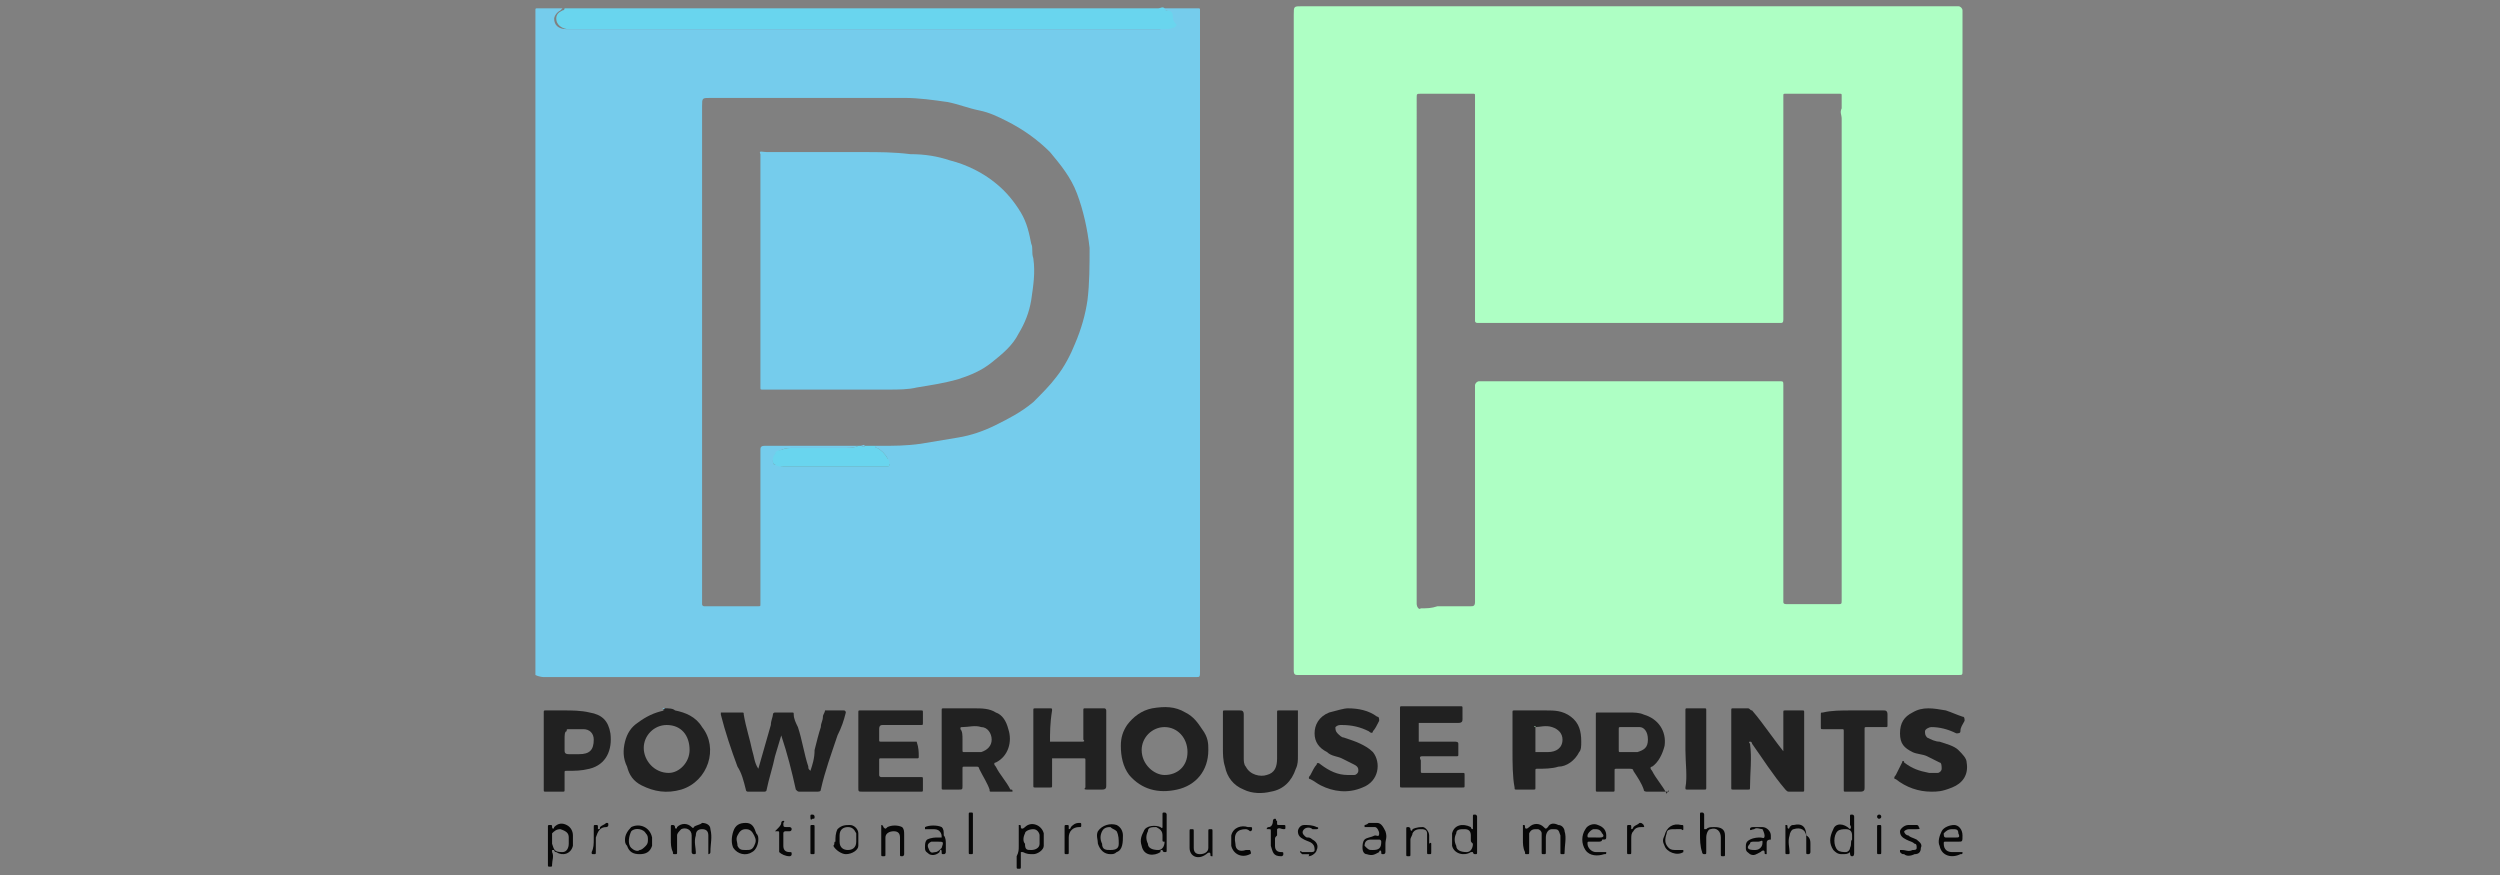 <?xml version="1.0" encoding="utf-8"?>
<!-- Generator: Adobe Illustrator 27.5.0, SVG Export Plug-In . SVG Version: 6.00 Build 0)  -->
<svg version="1.1" id="Layer_1" xmlns="http://www.w3.org/2000/svg" xmlns:xlink="http://www.w3.org/1999/xlink" x="0px" y="0px"
	 viewBox="0 0 120 42" style="enable-background:new 0 0 120 42;" xml:space="preserve">
<rect x="0" y="0" width="120" height="42" fill="#808080" stroke="none"/>
<style type="text/css">
	.st0{fill:#AEFFC4;}
	.st1{fill:#75CCEC;}
	.st2{fill:#69D5EE;}
	.st3{fill:#212121;}
	.st4{fill:#070707;}
</style>
<g>
	<path class="st0" d="M78.2,32.4c-5.3,0-10.5,0-15.8,0c0,0-0.1,0-0.1,0c-0.1,0-0.2,0-0.2-0.2c0-2.5,0-5,0-7.4c0-8,0-16,0-24.1
		c0-0.4,0-0.4,0.4-0.4c0.5,0,0.9,0,1.4,0c9.5,0,19.1,0,28.6,0c0.4,0,0.8,0,1.2,0c0.1,0,0.2,0,0.3,0c0.1,0,0.2,0.1,0.2,0.2
		c0,0.1,0,0.3,0,0.4c0,0.1,0,0.2,0,0.3c0,9.9,0,19.9,0,29.8c0,0.4,0,0.8,0,1.2c0,0.2,0,0.2-0.2,0.2c-3.1,0-6.3,0-9.4,0
		C82.5,32.4,80.3,32.4,78.2,32.4z M68,16.9c0,4,0,8,0,12c0,0,0,0.1,0,0.1c0,0.1,0.1,0.3,0.2,0.2c0.3,0,0.5,0,0.8-0.1
		c0.5,0,1.1,0,1.6,0c0.1,0,0.2,0,0.2-0.2c0-0.5,0-0.9,0-1.4c0-2.5,0-5.1,0-7.6c0-0.5,0-0.9,0-1.4c0-0.1,0.1-0.2,0.2-0.2
		c0.1,0,0.2,0,0.3,0c4.5,0,9.1,0,13.6,0c0.2,0,0.3,0,0.5,0c0.2,0,0.2,0,0.2,0.2c0,0.2,0,0.4,0,0.6c0,0.3,0,0.7,0,1
		c0,2.9,0,5.8,0,8.7c0,0,0,0.1,0,0.1c0,0.1,0.1,0.1,0.2,0.1c0.2,0,0.4,0,0.6,0c0.6,0,1.2,0,1.8,0c0.2,0,0.2,0,0.2-0.2
		c0-2.6,0-5.2,0-7.8c0-5.1,0-10.2,0-15.3c0-0.2-0.1-0.3,0-0.5c0-0.2,0-0.4,0-0.6c0-0.1,0-0.1-0.1-0.1c-0.2,0-0.4,0-0.6,0
		c-0.3,0-0.7,0-1,0s-0.7,0-1,0c-0.1,0-0.1,0-0.1,0.1c0,0.1,0,0.2,0,0.3c0,3.2,0,6.5,0,9.7c0,0.2,0,0.5,0,0.7c0,0.1,0,0.2-0.1,0.2
		c-0.2,0-0.3,0-0.5,0c-0.4,0-0.8,0-1.3,0c-4.2,0-8.4,0-12.6,0c-0.1,0-0.1,0-0.2,0c0,0-0.1,0-0.1-0.1c0-0.3,0-0.7,0-1
		c0-3.3,0-6.6,0-9.8c0-0.1,0-0.1-0.1-0.1c-0.8,0-1.6,0-2.5,0c-0.2,0-0.2,0-0.2,0.2C68,8.9,68,12.9,68,16.9z"/>
	<path class="st1" d="M25.7,32.4c0-0.2,0-0.4,0-0.6c0-0.3,0-0.6,0-0.8c0-6.5,0-13,0-19.4c0-3.5,0-6.9,0-10.4c0-0.2,0-0.5,0-0.7
		c0-0.1,0-0.1,0.1-0.1c0.4,0,0.8,0,1.2,0c0,0,0,0-0.1,0.1c-0.2,0.1-0.3,0.3-0.3,0.4c0,0.3,0.2,0.5,0.6,0.5c9.5,0,18.9,0,28.4,0
		c0.3,0,0.5-0.1,0.7-0.1c0.1,0,0.1-0.1,0-0.2c-0.1-0.1-0.1-0.2-0.1-0.3c0-0.2-0.1-0.3-0.3-0.3c-0.1,0-0.1,0-0.1-0.1
		c0.4,0,0.9,0,1.3,0c0.1,0,0.3,0,0.4,0c0.1,0,0.1,0,0.1,0.1c0,0.1,0,0.2,0,0.4c0,10.4,0,20.9,0,31.3c0,0.3,0,0.3-0.2,0.3
		c-10.4,0-20.9,0-31.3,0C26.1,32.5,25.9,32.5,25.7,32.4C25.7,32.4,25.7,32.4,25.7,32.4z M41.2,21.4c-0.2,0.1-0.4,0.1-0.6,0.1
		c-0.8,0-1.7,0-2.5,0c-0.2,0-0.4,0-0.6,0.1c-0.1,0-0.2,0.1-0.3,0.2c0,0.1,0,0.2-0.1,0.3c0,0.1,0,0.2,0.1,0.2c0.1,0,0.3,0.1,0.4,0.1
		c1.6,0,3.2,0,4.8,0c0.1,0,0.1,0,0.2,0c0.1,0,0.1-0.1,0.1-0.1c-0.1-0.1-0.1-0.2-0.1-0.3c-0.1-0.2-0.3-0.4-0.5-0.5c0,0-0.1,0-0.1-0.1
		c0.1,0,0.1,0,0.2,0c0.7,0,1.3,0,2-0.1c0.6-0.1,1.2-0.2,1.8-0.3c0.6-0.1,1.2-0.3,1.8-0.6c0.6-0.3,1.2-0.6,1.8-1.1
		c0.4-0.4,0.8-0.8,1.1-1.2c0.4-0.5,0.7-1.1,0.9-1.6c0.3-0.7,0.5-1.4,0.6-2.1c0.1-0.8,0.1-1.7,0.1-2.5c-0.1-0.9-0.3-1.8-0.6-2.6
		c-0.3-0.8-0.8-1.4-1.3-2c-0.6-0.6-1.3-1.1-2.1-1.5c-0.4-0.2-0.8-0.4-1.3-0.5c-0.5-0.1-1-0.3-1.5-0.4c-0.7-0.1-1.4-0.2-2.1-0.2
		c-3.1,0-6.2,0-9.3,0c-0.4,0-0.4,0-0.4,0.4c0,6.6,0,13.2,0,19.7c0,1.4,0,2.8,0,4.2c0,0.1,0.1,0.1,0.1,0.1c0.8,0,1.7,0,2.6,0
		c0.1,0,0.1,0,0.1-0.1c0-2.5,0-4.9,0-7.4c0-0.1,0-0.2,0.2-0.2c0.2,0,0.3,0,0.5,0c0.3,0,0.7,0,1,0C39,21.4,40.1,21.4,41.2,21.4
		C41.2,21.4,41.2,21.4,41.2,21.4z"/>
	<path class="st2" d="M55.9,0.4c0,0.1,0.1,0.1,0.1,0.1c0.2,0,0.3,0.1,0.3,0.3c0,0.1,0,0.2,0.1,0.3c0.1,0.1,0.1,0.1,0,0.2
		c-0.2,0.1-0.4,0.1-0.7,0.1c-9.5,0-18.9,0-28.4,0c-0.3,0-0.6-0.2-0.6-0.5c0-0.2,0.1-0.3,0.3-0.4c0,0,0.1,0,0.1-0.1
		c1.5,0,3.1,0,4.6,0c8,0,15.9,0,23.9,0C55.7,0.4,55.8,0.3,55.9,0.4z"/>
	<path class="st3" d="M37.5,35.3c-0.1,0.3-0.2,0.7-0.3,1c-0.1,0.5-0.3,1.1-0.4,1.6c0,0.1-0.1,0.1-0.1,0.1c-0.3,0-0.6,0-0.8,0
		c-0.1,0-0.1-0.1-0.1-0.1c-0.1-0.4-0.2-0.8-0.4-1.1c-0.3-0.8-0.6-1.7-0.8-2.5c0,0,0,0,0-0.1c0.3,0,0.6,0,1,0c0.1,0,0.1,0,0.1,0.1
		c0.1,0.6,0.3,1.2,0.4,1.7c0.1,0.3,0.1,0.6,0.3,0.9c0,0,0,0.1,0,0.1c0,0,0,0,0-0.1c0.2-0.7,0.4-1.4,0.6-2.1c0-0.2,0.1-0.4,0.1-0.5
		c0-0.1,0.1-0.1,0.1-0.1c0.3,0,0.5,0,0.8,0c0.1,0,0.1,0,0.1,0.1c0,0.2,0.1,0.4,0.2,0.6c0.2,0.6,0.3,1.3,0.5,1.9c0,0.1,0,0.1,0.1,0.2
		c0.1-0.3,0.2-0.6,0.2-1c0.1-0.4,0.2-0.8,0.3-1.1c0-0.2,0.1-0.3,0.1-0.5c0-0.1,0.1-0.2,0.1-0.3c0,0,0.1,0,0.1,0c0.3,0,0.6,0,0.8,0
		c0.1,0,0.1,0.1,0.1,0.1c-0.1,0.4-0.2,0.7-0.4,1.1c-0.3,0.9-0.6,1.7-0.8,2.6c0,0.1-0.1,0.1-0.2,0.1c-0.3,0-0.5,0-0.8,0
		c-0.1,0-0.1,0-0.2-0.1C38,37,37.8,36.2,37.5,35.3C37.6,35.3,37.6,35.3,37.5,35.3z"/>
	<path class="st3" d="M85.6,36.5c0-0.6,0-1.2,0-1.8c0-0.2,0-0.3,0-0.5c0-0.1,0-0.1,0.1-0.1c0.3,0,0.5,0,0.8,0c0.1,0,0.1,0,0.1,0.1
		c0,1.2,0,2.5,0,3.7c0,0.1,0,0.1-0.1,0.1c-0.2,0-0.4,0-0.6,0c-0.1,0-0.1,0-0.2-0.1c-0.6-0.7-1.1-1.5-1.6-2.2c0,0,0-0.1-0.1-0.1
		c-0.1,0,0,0.1,0,0.1c0.1,0.7,0,1.4,0,2.1c0,0.1,0,0.1-0.1,0.1c-0.2,0-0.5,0-0.7,0c-0.1,0-0.1,0-0.1-0.1c0-1.1,0-2.2,0-3.3
		c0-0.1,0-0.3,0-0.4c0-0.1,0-0.1,0.1-0.1c0.2,0,0.5,0,0.7,0c0.1,0,0.1,0.1,0.2,0.1c0.6,0.7,1.1,1.5,1.7,2.2
		C85.6,36.4,85.6,36.4,85.6,36.5z"/>
	<path class="st3" d="M80.1,38c-0.3,0-0.6,0-1,0c-0.1,0-0.2,0-0.2-0.1c-0.1-0.3-0.3-0.6-0.5-0.9c0-0.1-0.1-0.1-0.2-0.1
		c-0.2,0-0.4,0-0.6,0c-0.1,0-0.1,0-0.1,0.1c0,0.3,0,0.6,0,0.9c0,0.1,0,0.1-0.1,0.1c-0.2,0-0.5,0-0.7,0c-0.1,0-0.1,0-0.1-0.1
		c0-1.2,0-2.4,0-3.6c0-0.1,0-0.1,0.1-0.1c0.5,0,1,0,1.5,0c0.2,0,0.5,0,0.7,0.1c0.7,0.2,1.1,0.8,1,1.5c-0.1,0.4-0.3,0.8-0.6,1
		c-0.1,0-0.1,0.1,0,0.2c0.2,0.4,0.5,0.7,0.7,1.1C80.1,37.9,80.1,37.9,80.1,38z M78.1,36.1c0.2,0,0.3,0,0.5,0
		c0.3-0.1,0.5-0.2,0.5-0.6c0-0.4-0.2-0.6-0.4-0.6c-0.3,0-0.6,0-0.9,0c-0.1,0-0.1,0-0.1,0.1c0,0.3,0,0.7,0,1c0,0.1,0,0.1,0.1,0.1
		C77.9,36.1,78,36.1,78.1,36.1z"/>
	<path class="st3" d="M48.6,38c-0.4,0-0.7,0-1,0c-0.1,0-0.1,0-0.1-0.1c-0.1-0.3-0.3-0.6-0.5-1c0-0.1-0.1-0.1-0.1-0.1
		c-0.2,0-0.4,0-0.6,0c-0.1,0-0.1,0-0.1,0.1c0,0.3,0,0.5,0,0.8c0,0.2,0,0.2-0.2,0.2s-0.4,0-0.7,0c-0.1,0-0.1,0-0.1-0.1
		c0-1.2,0-2.5,0-3.7c0-0.1,0-0.1,0.1-0.1c0.5,0,1,0,1.5,0c0.3,0,0.7,0,1,0.2c0.3,0.1,0.5,0.4,0.6,0.8c0.2,0.6,0,1.3-0.6,1.6
		c-0.1,0-0.1,0.1,0,0.2c0.2,0.4,0.5,0.7,0.7,1.1C48.6,37.9,48.6,37.9,48.6,38z M46.2,35.5c0,0.2,0,0.3,0,0.5c0,0.1,0,0.1,0.1,0.1
		c0.3,0,0.6,0,0.8,0c0.3-0.1,0.5-0.3,0.5-0.6c0-0.3-0.2-0.6-0.5-0.6c-0.3-0.1-0.6,0-0.9,0c-0.1,0-0.1,0-0.1,0.1
		C46.2,35.1,46.2,35.3,46.2,35.5z"/>
	<path class="st3" d="M31.9,34c0.2,0,0.4,0,0.5,0.1c0.5,0.1,1,0.3,1.3,0.8c0.8,1,0.3,2.6-1,3c-0.7,0.2-1.3,0.1-1.9-0.2
		c-0.4-0.2-0.6-0.5-0.7-0.9c-0.2-0.4-0.2-0.8-0.1-1.2c0.1-0.4,0.3-0.7,0.6-0.9c0.4-0.3,0.8-0.5,1.3-0.6C31.8,34.1,31.8,34.1,31.9,34
		z M33.1,36c0-0.7-0.4-1.2-1.1-1.2c-0.6,0-1.1,0.5-1.1,1.1c0,0.6,0.5,1.2,1.2,1.2C32.6,37.1,33.1,36.6,33.1,36z"/>
	<path class="st3" d="M58,36c0,1-0.6,1.7-1.5,1.9c-0.9,0.2-1.7,0-2.3-0.7c-0.3-0.4-0.4-0.9-0.4-1.4c0-0.4,0.1-0.7,0.3-1
		c0.3-0.4,0.7-0.7,1.2-0.8c0.6-0.1,1.1-0.1,1.6,0.2c0.4,0.2,0.6,0.5,0.8,0.8C58,35.4,58,35.7,58,36z M55.9,37.2
		c0.6,0,1.1-0.4,1.1-1.1c0-0.7-0.5-1.2-1.1-1.2c-0.6,0-1.1,0.5-1.1,1.1C54.8,36.7,55.4,37.2,55.9,37.2z"/>
	<path class="st3" d="M50.4,35.6c0.1,0,0.3,0,0.5,0c0.3,0,0.7,0,1,0c0.1,0,0.2,0,0.1-0.1c0-0.2,0-0.4,0-0.6c0-0.3,0-0.6,0-0.8
		c0-0.1,0-0.1,0.1-0.1c0.3,0,0.6,0,0.9,0c0.1,0,0.1,0.1,0.1,0.1c0,0.8,0,1.7,0,2.5c0,0.4,0,0.7,0,1.1c0,0.1,0,0.2-0.2,0.2
		c-0.2,0-0.5,0-0.7,0c-0.1,0-0.2,0-0.1-0.1c0-0.4,0-0.8,0-1.3c0-0.1,0-0.1-0.1-0.1c-0.5,0-1,0-1.4,0c0,0,0,0-0.1,0c0,0,0,0,0,0
		s0,0,0,0c0,0.1,0,0.1,0,0.2c0,0.4,0,0.7,0,1.1c0,0.1,0,0.1-0.1,0.1c-0.2,0-0.5,0-0.7,0c-0.1,0-0.1,0-0.1-0.1c0-1.2,0-2.4,0-3.6
		c0-0.1,0-0.1,0.1-0.1c0.2,0,0.5,0,0.7,0c0.1,0,0.1,0,0.1,0.1C50.4,34.7,50.4,35.2,50.4,35.6C50.4,35.6,50.4,35.6,50.4,35.6
		L50.4,35.6z"/>
	<path class="st3" d="M44,35.6C44,35.6,44,35.7,44,35.6c0.1,0.3,0.1,0.5,0.1,0.7c0,0.1,0,0.1-0.1,0.1c-0.6,0-1.1,0-1.7,0
		c-0.1,0-0.1,0-0.1,0.1c0,0.2,0,0.4,0,0.7c0,0.1,0.1,0.1,0.1,0.1c0.6,0,1.3,0,1.9,0c0.1,0,0.1,0,0.1,0.1c0,0.2,0,0.3,0,0.5
		c0,0.1,0,0.1-0.1,0.1c-0.9,0-1.9,0-2.8,0c-0.2,0-0.2,0-0.2-0.2c0-1,0-1.9,0-2.9c0-0.2,0-0.5,0-0.7c0-0.1,0-0.1,0.1-0.1
		c1,0,1.9,0,2.9,0c0.1,0,0.1,0,0.1,0.1c0,0.2,0,0.4,0,0.5c0,0.1,0,0.1-0.1,0.1c-0.6,0-1.2,0-1.8,0c-0.1,0-0.2,0-0.2,0.2
		c0,0.2,0,0.3,0,0.5c0,0.1,0,0.1,0.1,0.1C42.8,35.6,43.4,35.6,44,35.6L44,35.6L44,35.6z"/>
	<path class="st3" d="M68.1,35.6c0.6,0,1.1,0,1.7,0c0.1,0,0.2,0,0.2,0.1c0,0.2,0,0.3,0,0.5c0,0.1,0,0.1-0.1,0.1c-0.5,0-1.1,0-1.6,0
		c-0.1,0-0.2,0-0.1,0.2c0,0.2,0,0.3,0,0.5c0,0.1,0,0.1,0.1,0.1c0.6,0,1.3,0,1.9,0c0.1,0,0.1,0,0.1,0.1c0,0.2,0,0.4,0,0.5
		c0,0.1,0,0.1-0.1,0.1c-1,0-1.9,0-2.9,0c-0.1,0-0.1,0-0.1-0.1c0-1.2,0-2.4,0-3.7c0-0.1,0-0.1,0.1-0.1c0.9,0,1.9,0,2.8,0
		c0.1,0,0.1,0,0.1,0.1c0,0.2,0,0.3,0,0.5c0,0.1,0,0.2-0.2,0.2c-0.6,0-1.3,0-1.9,0c0,0,0,0,0,0C68.1,35.1,68.1,35.3,68.1,35.6
		C68.1,35.6,68.1,35.6,68.1,35.6z"/>
	<path class="st3" d="M58.7,35.4c0-0.4,0-0.8,0-1.2c0-0.1,0-0.1,0.1-0.1c0.2,0,0.5,0,0.7,0c0.1,0,0.2,0,0.2,0.2c0,0.7,0,1.4,0,2.1
		c0,0.1,0,0.3,0.1,0.4c0.2,0.4,0.7,0.5,1,0.4c0.4-0.1,0.5-0.4,0.5-0.8c0-0.7,0-1.4,0-2.2c0-0.1,0-0.1,0.1-0.1c0.3,0,0.6,0,0.9,0
		c0,0,0,0,0,0c0,0.2,0,0.5,0,0.7c0,0.5,0,1,0,1.5c0,0.2,0,0.4-0.1,0.6c-0.2,0.6-0.6,1-1.2,1.1c-0.4,0.1-0.9,0.1-1.3-0.1
		c-0.5-0.2-0.8-0.6-0.9-1.1c-0.1-0.3-0.1-0.6-0.1-0.9c0-0.1,0-0.3,0-0.4C58.7,35.5,58.7,35.4,58.7,35.4z"/>
	<path class="st3" d="M72.6,36c0-0.6,0-1.2,0-1.8c0-0.1,0-0.1,0.1-0.1c0.5,0,1,0,1.5,0c0.4,0,0.8,0,1.2,0.3c0.4,0.3,0.5,0.7,0.5,1.2
		c0,0.2,0,0.4-0.1,0.5c-0.2,0.4-0.6,0.7-1,0.7c-0.3,0.1-0.7,0.1-1,0.1c-0.1,0-0.1,0-0.1,0.1c0,0.3,0,0.6,0,0.8c0,0.1,0,0.1-0.1,0.1
		c-0.3,0-0.5,0-0.8,0c-0.1,0-0.1,0-0.1-0.1C72.6,37.3,72.6,36.6,72.6,36L72.6,36z M73.7,34.9C73.7,34.8,73.6,34.9,73.7,34.9
		c0,0.1,0,0.1,0,0.1c0,0.3,0,0.6,0,1c0,0,0,0.1,0,0.1c0,0,0,0,0,0c0.2,0,0.4,0,0.6,0c0.4,0,0.7-0.2,0.7-0.6c0-0.3-0.2-0.5-0.5-0.6
		C74.2,34.8,73.9,34.9,73.7,34.9z"/>
	<path class="st3" d="M64.7,34c0.5,0,1,0.1,1.4,0.4c0.1,0,0.1,0.1,0.1,0.2c-0.1,0.2-0.2,0.4-0.3,0.5c0,0.1-0.1,0.1-0.2,0
		c-0.4-0.2-0.8-0.3-1.3-0.3c-0.1,0-0.2,0-0.3,0.1c0,0.1,0,0.2,0.1,0.3c0.1,0.1,0.2,0.2,0.3,0.2c0.3,0.1,0.6,0.2,0.8,0.3
		c0.2,0.1,0.4,0.2,0.6,0.4c0.4,0.5,0.3,1.4-0.5,1.7c-0.7,0.3-1.4,0.2-2-0.1c-0.2-0.1-0.3-0.2-0.5-0.3c-0.1,0-0.1-0.1,0-0.2
		c0.1-0.2,0.2-0.4,0.3-0.5c0-0.1,0.1-0.1,0.2,0c0.4,0.3,0.8,0.5,1.3,0.5c0.1,0,0.2,0,0.3,0c0.1,0,0.2-0.1,0.2-0.2
		c0-0.1,0-0.2-0.2-0.3c-0.2-0.1-0.4-0.2-0.6-0.3c-0.2-0.1-0.5-0.1-0.7-0.3c-0.4-0.2-0.6-0.5-0.6-0.9c0-0.4,0.2-0.8,0.7-1
		C64.2,34.1,64.5,34,64.7,34z"/>
	<path class="st3" d="M27.1,34.1c0.3,0,0.8,0,1.2,0.1c0.6,0.1,0.9,0.4,1,1c0.1,0.8-0.2,1.5-1,1.7c-0.4,0.1-0.7,0.1-1.1,0.1
		c-0.1,0-0.1,0-0.1,0.1c0,0.3,0,0.6,0,0.8c0,0.1,0,0.1-0.1,0.1c-0.3,0-0.5,0-0.8,0c-0.1,0-0.1,0-0.1-0.1c0-1.2,0-2.5,0-3.7
		c0-0.1,0-0.1,0.1-0.1C26.5,34.1,26.7,34.1,27.1,34.1z M27.1,35.5L27.1,35.5c0,0.2,0,0.3,0,0.5c0,0.1,0,0.2,0.2,0.2
		c0.2,0,0.3,0,0.5,0c0.5,0,0.7-0.2,0.7-0.7c0-0.3-0.2-0.5-0.5-0.5c-0.3,0-0.5,0-0.7,0c-0.1,0-0.1,0-0.1,0.1
		C27.1,35.1,27.1,35.3,27.1,35.5z"/>
	<path class="st3" d="M92.7,38c-0.6,0-1.2-0.2-1.7-0.6c-0.1,0-0.1-0.1,0-0.2c0.1-0.2,0.2-0.4,0.3-0.6c0-0.1,0.1-0.1,0.1,0
		c0.4,0.3,0.7,0.4,1.2,0.5c0.1,0,0.3,0,0.4,0c0.1,0,0.2-0.1,0.2-0.2c0-0.1,0-0.3-0.1-0.3c-0.2-0.1-0.4-0.2-0.6-0.3
		c-0.2-0.1-0.5-0.1-0.7-0.2c-0.4-0.2-0.6-0.4-0.6-0.9c0-0.5,0.2-0.8,0.6-1c0.5-0.3,1-0.2,1.6-0.1c0.3,0.1,0.5,0.2,0.8,0.3
		c0.1,0,0.1,0.1,0.1,0.2c-0.1,0.2-0.2,0.3-0.2,0.5c0,0.1-0.1,0.1-0.2,0.1c-0.4-0.2-0.8-0.3-1.2-0.3c-0.1,0-0.3,0.1-0.3,0.2
		c0,0.1,0,0.2,0.1,0.3c0.2,0.1,0.4,0.2,0.6,0.2c0.3,0.1,0.7,0.2,0.9,0.4c0.2,0.2,0.4,0.4,0.4,0.6c0.1,0.6-0.2,1-0.7,1.2
		C93.2,38,93,38,92.7,38z"/>
	<path class="st3" d="M88.9,34.1c0.5,0,1,0,1.5,0c0.1,0,0.2,0,0.2,0.2c0,0.2,0,0.3,0,0.5c0,0.1,0,0.1-0.1,0.1c-0.3,0-0.6,0-0.9,0
		c-0.1,0-0.1,0-0.1,0.1c0,0.9,0,1.9,0,2.8c0,0.1,0,0.2-0.2,0.2c-0.2,0-0.5,0-0.7,0c-0.1,0-0.1,0-0.1-0.1c0-0.9,0-1.9,0-2.8
		c0-0.1,0-0.1-0.1-0.1c-0.3,0-0.6,0-0.9,0c-0.1,0-0.1,0-0.1-0.1c0-0.2,0-0.4,0-0.6c0-0.1,0-0.1,0.1-0.1
		C87.9,34.1,88.4,34.1,88.9,34.1z"/>
	<path class="st3" d="M80.9,36c0-0.6,0-1.2,0-1.9c0-0.1,0-0.1,0.1-0.1c0.3,0,0.6,0,0.8,0c0.1,0,0.1,0,0.1,0.1c0,1.2,0,2.5,0,3.7
		c0,0.1,0,0.1-0.1,0.1c-0.3,0-0.5,0-0.8,0c-0.1,0-0.1,0-0.1-0.1C81,37.3,80.9,36.6,80.9,36L80.9,36z"/>
	<path class="st4" d="M73.1,40.3c0-0.2,0-0.4,0-0.6c0,0,0-0.1,0-0.1c0.1,0,0.1,0,0.1,0.1c0,0.1,0.1,0.1,0.2,0c0.2-0.2,0.5-0.2,0.7,0
		c0.1,0.1,0.1,0.1,0.2,0c0.1-0.2,0.3-0.2,0.5-0.1c0.2,0,0.3,0.2,0.3,0.3c0.1,0.3,0,0.7,0,1c0,0.1,0,0.1-0.1,0.1
		c-0.1,0-0.1,0-0.1-0.1c0-0.2,0-0.5,0-0.7c0,0,0-0.1,0-0.1c-0.1-0.3-0.1-0.3-0.4-0.3c-0.2,0-0.3,0.2-0.3,0.4c0,0.2,0,0.5,0,0.7
		c0,0.1,0,0.1-0.1,0.1S74,41,74,40.9c0-0.2,0-0.3,0-0.5c0-0.1,0-0.3,0-0.4c0-0.1-0.1-0.2-0.2-0.2c-0.2,0-0.3,0-0.4,0.2
		c0,0.1,0,0.2,0,0.2c0,0.2,0,0.5,0,0.7c0,0.1,0,0.1-0.1,0.1c-0.1,0-0.1,0-0.1-0.1C73.1,40.7,73.1,40.5,73.1,40.3z"/>
	<path class="st4" d="M32.2,40.3c0-0.2,0-0.4,0-0.6c0-0.1,0-0.1,0.1-0.1c0,0,0.1,0,0.1,0.1c0,0.1,0.1,0.1,0.1,0
		c0.2-0.2,0.5-0.2,0.7,0c0.1,0.1,0.1,0,0.1,0c0.1-0.1,0.3-0.1,0.4-0.2c0.2,0,0.4,0.1,0.4,0.3c0.1,0.4,0,0.7,0,1.1
		c0,0.1-0.1,0.1-0.1,0.1C34.1,41,34,41,34,41c0-0.2,0-0.5,0-0.7c0-0.1,0-0.1,0-0.2c0-0.2-0.1-0.3-0.3-0.3c-0.2,0-0.3,0.1-0.3,0.3
		c-0.1,0.3,0,0.6,0,0.8c0,0.1,0,0.1-0.1,0.1c-0.1,0-0.1-0.1-0.1-0.1c0-0.3,0-0.5,0-0.8c0-0.3-0.3-0.4-0.5-0.3
		c-0.1,0.1-0.2,0.2-0.2,0.3c0,0.3,0,0.5,0,0.8c0,0.1,0,0.1-0.1,0.1c-0.1,0-0.1,0-0.1-0.1C32.2,40.7,32.2,40.5,32.2,40.3z"/>
	<path class="st4" d="M55.8,39.5c0-0.1,0-0.2,0-0.4c0-0.1,0-0.1,0.1-0.1c0.1,0,0.1,0.1,0.1,0.1c0,0.5,0,1,0,1.4c0,0.1,0,0.2,0,0.3
		c0,0.1,0,0.1-0.1,0.1c-0.1,0-0.1-0.1-0.1-0.1c0,0,0,0,0,0c-0.1,0-0.1,0-0.1,0.1c-0.3,0.2-0.8,0.2-0.9-0.3c-0.1-0.3,0-0.5,0.1-0.7
		c0.1-0.3,0.6-0.3,0.8-0.2c0,0,0.1,0.1,0.1,0C55.8,39.7,55.8,39.6,55.8,39.5C55.8,39.6,55.8,39.5,55.8,39.5z M55.8,40.3
		c0-0.1,0-0.1,0-0.2c0-0.2-0.1-0.3-0.3-0.4c-0.2,0-0.4,0-0.4,0.2c-0.1,0.2-0.1,0.4,0,0.6c0,0.2,0.2,0.3,0.5,0.3
		c0.2,0,0.3-0.2,0.3-0.4C55.8,40.4,55.8,40.4,55.8,40.3z"/>
	<path class="st4" d="M88.8,39.8c0.1-0.1,0-0.2,0-0.2c0-0.1,0-0.3,0-0.4c0-0.1,0-0.1,0.1-0.1c0,0,0.1,0,0.1,0.1c0,0.1,0,0.1,0,0.2
		c0,0.5,0,1,0,1.5c0,0.1,0,0.2-0.1,0.2s-0.1-0.1-0.1-0.2C88.7,41,88.6,41,88.4,41c-0.2,0-0.3-0.1-0.4-0.2c-0.2-0.3-0.2-0.6,0-1
		C88.1,39.5,88.5,39.5,88.8,39.8z M88.9,40.3c0-0.1,0-0.2,0-0.2c0-0.2-0.1-0.3-0.3-0.3c-0.1,0-0.3,0-0.4,0.1c-0.2,0.2-0.2,0.7,0,0.9
		c0.1,0.1,0.3,0.1,0.4,0.1c0.1,0,0.2-0.1,0.2-0.2C88.9,40.5,88.8,40.4,88.9,40.3z"/>
	<path class="st4" d="M70.7,39.8c0-0.2,0-0.4,0-0.6c0-0.1,0-0.1,0.1-0.1c0.1,0,0.1,0.1,0.1,0.1c0,0.5,0,1,0,1.4c0,0.1,0,0.2,0,0.3
		c0,0.1,0,0.1-0.1,0.1c-0.1,0-0.1-0.1-0.1-0.1c0,0,0,0,0,0c-0.1,0-0.1,0-0.1,0c-0.3,0.2-0.8,0.1-0.9-0.3c0-0.2,0-0.4,0-0.6
		c0.1-0.4,0.5-0.5,0.9-0.3C70.6,39.7,70.6,39.8,70.7,39.8C70.7,39.8,70.7,39.8,70.7,39.8z M70.6,40.3L70.6,40.3c0-0.1,0-0.1,0-0.2
		c0-0.2-0.1-0.3-0.3-0.3c-0.2,0-0.4,0-0.4,0.2c-0.1,0.2-0.1,0.4,0,0.6c0,0.2,0.2,0.3,0.5,0.3c0.2,0,0.3-0.2,0.3-0.4
		C70.6,40.4,70.6,40.4,70.6,40.3z"/>
	<path class="st4" d="M26.3,40.6c0-0.3,0-0.6,0-0.9c0-0.1,0-0.1,0.1-0.1c0.1,0,0.1,0,0.1,0.1c0,0.1,0.1,0.1,0.1,0
		c0.2-0.2,0.4-0.2,0.6-0.1c0.2,0.1,0.3,0.3,0.3,0.5c0,0.2,0,0.3,0,0.5c-0.1,0.4-0.5,0.5-0.8,0.3c0,0-0.1,0-0.1-0.1c0,0-0.1,0-0.1,0
		c0,0,0,0,0,0.1c0.1,0.2,0,0.4,0,0.6c0,0.1,0,0.1-0.1,0.1c-0.1,0-0.1,0-0.1-0.1C26.3,41.2,26.3,40.9,26.3,40.6L26.3,40.6z
		 M26.5,40.3c0,0.1,0,0.1,0,0.2c0.1,0.3,0.1,0.4,0.5,0.4c0.2,0,0.3-0.2,0.3-0.4c0-0.1,0-0.2,0-0.3c0-0.2-0.1-0.3-0.4-0.4
		c-0.2,0-0.3,0.1-0.4,0.2C26.5,40.1,26.5,40.2,26.5,40.3z"/>
	<path class="st4" d="M48.9,40.6c0-0.3,0-0.6,0-0.9c0,0,0-0.1,0-0.1c0.1,0,0.1,0,0.1,0.1c0,0.1,0.1,0.1,0.2,0
		c0.3-0.3,0.8-0.1,0.9,0.3c0,0.2,0,0.4,0,0.6c0,0.2-0.3,0.4-0.5,0.4c-0.2,0-0.3,0-0.5-0.1c0,0-0.1,0-0.1,0c0,0,0,0,0,0.1
		c0,0.2,0,0.4,0,0.6c0,0.1,0,0.1-0.1,0.1c-0.1,0-0.1,0-0.1-0.1c0-0.2,0-0.3,0-0.5C48.9,40.9,48.9,40.8,48.9,40.6z M49.5,40.8
		c0.2,0,0.4-0.1,0.4-0.3c0-0.1,0-0.3,0-0.4c0-0.1-0.1-0.3-0.3-0.3c-0.2,0-0.4,0.1-0.4,0.2c-0.1,0.2-0.1,0.4,0,0.5
		C49.2,40.8,49.3,40.8,49.5,40.8z"/>
	<path class="st4" d="M81.6,40c0-0.3,0-0.6,0-0.9c0-0.1,0-0.1,0.1-0.1c0.1,0,0.1,0.1,0.1,0.1c0,0.2,0,0.4,0,0.6c0,0,0,0.1,0,0.1
		s0.1,0,0.1,0c0.1-0.1,0.2-0.1,0.4-0.1c0.3,0,0.5,0.1,0.5,0.4c0,0.3,0,0.6,0,0.9c0,0.1,0,0.1-0.1,0.1s-0.1,0-0.1-0.1
		c0-0.3,0-0.5,0-0.8c0-0.3-0.2-0.5-0.5-0.4c-0.1,0-0.2,0.2-0.2,0.4c0,0.2,0,0.5,0,0.7c0,0.1,0,0.1-0.1,0.1c-0.1,0-0.1-0.1-0.1-0.1
		C81.6,40.6,81.6,40.3,81.6,40z"/>
	<path class="st4" d="M66.5,40.5c0,0.1,0,0.3,0,0.4c0,0,0,0.1-0.1,0.1c-0.1,0-0.1,0-0.1-0.1c0-0.1-0.1-0.1-0.1,0
		c-0.2,0.1-0.3,0.2-0.6,0.1c-0.1,0-0.2-0.1-0.2-0.3c0-0.1,0-0.3,0.1-0.4c0.1-0.1,0.3-0.1,0.5-0.2c0,0,0,0,0,0c0.1,0,0.2,0.1,0.2-0.1
		c0-0.1-0.1-0.3-0.2-0.3c-0.1,0-0.2,0-0.3,0c0,0-0.1,0-0.1,0c0,0-0.1,0-0.1,0c0,0,0-0.1,0-0.1c0,0,0.1,0,0.2-0.1c0.1,0,0.3,0,0.4,0
		c0.2,0,0.3,0.2,0.4,0.4C66.6,40.2,66.5,40.3,66.5,40.5L66.5,40.5z M65.9,40.8c0.3,0,0.4-0.1,0.4-0.4c0,0,0-0.1-0.1-0.1
		c-0.1,0-0.2,0-0.4,0c-0.2,0-0.3,0.1-0.3,0.3C65.7,40.8,65.7,40.8,65.9,40.8z"/>
	<path class="st4" d="M84.8,40.5c0,0.1,0,0.3,0,0.4c0,0,0,0.1,0,0.1c-0.1,0-0.1,0-0.1-0.1c0-0.1-0.1-0.1-0.2,0
		c-0.2,0.1-0.3,0.2-0.5,0.1c-0.1-0.1-0.2-0.1-0.2-0.3c0-0.2,0-0.3,0.2-0.4c0.2-0.1,0.4-0.1,0.5-0.1c0.1,0,0.2,0.1,0.2-0.1
		c0-0.1-0.1-0.3-0.1-0.3c-0.1,0-0.3-0.1-0.4,0c-0.1,0-0.2,0.1-0.2,0c0-0.1,0.1-0.1,0.2-0.1c0.1,0,0.3,0,0.4,0c0.2,0,0.4,0.2,0.4,0.4
		c0,0.1,0,0.2,0,0.2C84.8,40.3,84.8,40.4,84.8,40.5C84.8,40.5,84.8,40.5,84.8,40.5z M84.2,40.8c0.1,0,0.2,0,0.3-0.1
		c0.1-0.1,0.1-0.2,0.1-0.3c0-0.1-0.1,0-0.2,0c-0.1,0-0.1,0-0.2,0c-0.1,0-0.2,0-0.2,0.1C83.8,40.7,83.9,40.8,84.2,40.8z"/>
	<path class="st4" d="M45.4,40.5c0,0.1,0,0.3,0,0.4c0,0,0,0.1-0.1,0.1c-0.1,0-0.1,0-0.1-0.1c0-0.2-0.1-0.1-0.1,0
		C45,41,44.8,41.1,44.6,41c-0.1-0.1-0.2-0.1-0.2-0.3c0-0.2,0-0.3,0.1-0.4c0.2-0.1,0.4-0.1,0.5-0.1c0.1,0,0.2,0,0.2,0
		c0-0.1,0-0.2-0.1-0.3c-0.1-0.1-0.2-0.1-0.4-0.1c-0.1,0-0.1,0-0.2,0c0,0-0.1,0-0.1,0c0,0,0-0.1,0-0.1c0.2-0.1,0.6-0.1,0.8,0
		c0.1,0.1,0.1,0.2,0.1,0.4C45.4,40.2,45.4,40.4,45.4,40.5L45.4,40.5z M45,40.4c-0.1,0-0.2,0-0.3,0c-0.2,0.1-0.2,0.2-0.1,0.4
		c0.1,0.2,0.2,0.1,0.3,0.1c0.1,0,0.2-0.1,0.3-0.2C45.3,40.4,45.3,40.4,45,40.4z"/>
	<path class="st4" d="M76.7,40.4c-0.1,0-0.3,0-0.4,0c-0.1,0-0.1,0-0.1,0.1c0,0.2,0.2,0.4,0.4,0.4c0.1,0,0.3,0,0.4,0c0,0,0.1,0,0.1,0
		c0,0.1,0,0.1-0.1,0.1c-0.3,0.1-0.7,0.1-0.9-0.2c-0.2-0.3-0.2-0.7,0-1c0.1-0.2,0.4-0.3,0.6-0.2c0.3,0.1,0.4,0.3,0.4,0.5
		c0,0.2,0,0.2-0.2,0.2C76.9,40.4,76.8,40.4,76.7,40.4L76.7,40.4z M76.6,40.2L76.6,40.2c0.1,0,0.1,0,0.2,0c0.2,0,0.2-0.1,0.1-0.2
		c-0.1-0.2-0.2-0.2-0.4-0.2c-0.1,0-0.3,0.2-0.3,0.3c0,0.1,0,0.1,0.1,0.1C76.4,40.2,76.5,40.2,76.6,40.2z"/>
	<path class="st4" d="M93.8,40.4c-0.1,0-0.3,0-0.4,0c-0.1,0-0.1,0-0.1,0.1c0,0.3,0.2,0.4,0.4,0.4c0.1,0,0.3,0,0.4,0c0,0,0.1,0,0.1,0
		c0,0.1,0,0.1-0.1,0.1c-0.4,0.2-0.9,0.1-1-0.4c-0.1-0.2,0-0.5,0.1-0.7c0.1-0.2,0.4-0.3,0.6-0.3c0.2,0,0.4,0.2,0.4,0.5
		c0,0.3,0,0.3-0.2,0.3C93.9,40.4,93.9,40.4,93.8,40.4L93.8,40.4z M93.7,40.2c0.1,0,0.2,0,0.2,0c0.1,0,0.2,0,0.1-0.2
		c0-0.2-0.1-0.2-0.3-0.2c-0.2,0-0.3,0.1-0.4,0.2c0,0.1,0,0.2,0.1,0.2C93.5,40.2,93.6,40.2,93.7,40.2z"/>
	<path class="st4" d="M53.3,41c-0.3,0-0.5-0.2-0.6-0.5c0-0.2-0.1-0.4,0-0.6c0.2-0.3,0.6-0.4,0.9-0.3c0.2,0.1,0.3,0.3,0.3,0.5
		c0,0.3,0,0.7-0.3,0.8C53.5,41,53.4,41,53.3,41z M53.3,40.8c0.3,0,0.4-0.1,0.4-0.3c0-0.2,0-0.4-0.1-0.6c-0.1-0.1-0.2-0.1-0.3-0.2
		c-0.1,0-0.3,0-0.4,0.2c-0.1,0.2-0.1,0.4,0,0.6C52.9,40.8,53.1,40.8,53.3,40.8z"/>
	<path class="st4" d="M30,40.3c0-0.2,0.1-0.4,0.3-0.6c0.4-0.2,0.9,0,1,0.5c0,0.1,0,0.2,0,0.4C31.2,40.9,31,41,30.7,41
		c-0.3,0-0.5-0.1-0.6-0.4C30,40.5,30,40.4,30,40.3z M31.1,40.3c0-0.1,0-0.2-0.1-0.3c-0.1-0.2-0.5-0.3-0.7-0.1
		c-0.1,0.2-0.2,0.6,0,0.8c0.1,0.1,0.3,0.2,0.4,0.1c0.1,0,0.2-0.1,0.3-0.2C31.1,40.5,31.1,40.4,31.1,40.3z"/>
	<path class="st4" d="M58.2,40.4c0,0.2,0,0.4,0,0.6c0,0,0,0.1,0,0.1c-0.1,0-0.1,0-0.1-0.1c0-0.1-0.1-0.1-0.2,0
		c-0.4,0.3-0.8,0.1-0.8-0.3c0-0.3,0-0.6,0-0.8c0-0.1,0-0.1,0.1-0.1c0.1,0,0.1,0,0.1,0.1c0,0.2,0,0.4,0,0.6c0,0.1,0,0.2,0,0.2
		c0,0.2,0.1,0.3,0.3,0.3c0.2,0,0.4-0.1,0.4-0.3c0-0.3,0-0.5,0-0.8c0-0.1,0-0.1,0.1-0.1c0.1,0,0.1,0,0.1,0.1
		C58.2,39.9,58.2,40.1,58.2,40.4L58.2,40.4z"/>
	<path class="st4" d="M40.1,40.4c0-0.2,0-0.4,0.1-0.6c0.2-0.2,0.4-0.2,0.6-0.2s0.4,0.2,0.4,0.4c0,0.2,0,0.4,0,0.6
		c0,0.2-0.3,0.4-0.6,0.4c-0.2,0-0.5-0.2-0.6-0.4C40.1,40.5,40,40.4,40.1,40.4z M40.3,40.3c0,0.1,0,0.1,0,0.1c0,0.3,0.2,0.4,0.4,0.4
		c0.2,0,0.4-0.1,0.4-0.4c0-0.1,0-0.3,0-0.4c-0.1-0.2-0.2-0.3-0.4-0.3c-0.2,0-0.4,0.1-0.4,0.4C40.3,40.2,40.3,40.3,40.3,40.3z"/>
	<path class="st4" d="M68.7,40.5c0,0.1,0,0.3,0,0.4c0,0.1,0,0.1-0.1,0.1c-0.1,0-0.1,0-0.1-0.1c0-0.2,0-0.4,0-0.6c0-0.1,0-0.2,0-0.3
		c0-0.2-0.2-0.2-0.3-0.2c-0.1,0-0.3,0-0.4,0.2c0,0.1-0.1,0.2-0.1,0.3c0,0.2,0,0.4,0,0.7c0,0.1,0,0.1-0.1,0.1c-0.1,0-0.1,0-0.1-0.1
		c0-0.4,0-0.8,0-1.2c0-0.1,0-0.1,0.1-0.1c0,0,0.1,0,0.1,0.1c0,0.1,0.1,0.1,0.1,0c0.2-0.1,0.4-0.1,0.5-0.1s0.3,0.2,0.3,0.4
		c0,0.1,0,0.3,0,0.4C68.7,40.4,68.7,40.5,68.7,40.5z"/>
	<path class="st4" d="M36.4,40.3c0,0.2-0.1,0.5-0.3,0.6c-0.3,0.2-0.7,0.1-0.9-0.2c-0.1-0.2-0.1-0.5,0-0.8c0.1-0.3,0.3-0.4,0.6-0.4
		c0.3,0,0.4,0.2,0.5,0.5C36.4,40.1,36.4,40.2,36.4,40.3z M35.8,40.8c0.2,0,0.3,0,0.4-0.2c0.1-0.2,0.1-0.3,0-0.5
		c-0.1-0.2-0.2-0.3-0.4-0.3c-0.2,0-0.3,0.1-0.4,0.3c-0.1,0.2,0,0.3,0,0.5C35.5,40.8,35.6,40.8,35.8,40.8z"/>
	<path class="st4" d="M86.9,40.5c0,0.1,0,0.3,0,0.4c0,0,0,0.1-0.1,0.1c-0.1,0-0.1,0-0.1-0.1c0-0.2,0-0.5,0-0.7
		c0-0.4-0.3-0.5-0.6-0.4c-0.1,0-0.2,0.2-0.2,0.3c-0.1,0.3,0,0.6,0,0.8c0,0.1,0,0.1-0.1,0.1c-0.1,0-0.1,0-0.1-0.1c0-0.4,0-0.8,0-1.2
		c0,0,0-0.1,0-0.1c0.1,0,0.1,0,0.1,0.1c0,0.1,0.1,0.1,0.1,0c0.1-0.1,0.1-0.1,0.2-0.1c0.4-0.1,0.6,0.1,0.6,0.5
		C86.9,40.2,86.9,40.4,86.9,40.5z"/>
	<path class="st4" d="M42.3,40.3c0-0.2,0-0.4,0-0.6c0,0,0-0.1,0-0.1c0,0,0.1,0,0.1,0.1c0.1,0.1,0.1,0.1,0.2,0c0.2-0.1,0.5-0.1,0.7,0
		c0.1,0.1,0.1,0.2,0.1,0.4c0,0.3,0,0.6,0,0.9c0,0,0,0.1-0.1,0.1s-0.1,0-0.1-0.1c0-0.2,0-0.4,0-0.6c0-0.1,0-0.1,0-0.2
		c0-0.2-0.1-0.3-0.3-0.3c-0.2,0-0.4,0.1-0.4,0.3c0,0.2,0,0.4,0,0.6c0,0.1,0,0.1,0,0.2c0,0.1,0,0.1-0.1,0.1c-0.1,0-0.1,0-0.1-0.1
		C42.3,40.7,42.3,40.5,42.3,40.3z"/>
	<path class="st4" d="M92,39.8c-0.1,0-0.2,0-0.3,0c-0.1,0-0.2,0-0.3,0.1c0,0.1,0.1,0.2,0.2,0.2c0.1,0.1,0.2,0.1,0.4,0.2
		c0.1,0.1,0.3,0.2,0.2,0.4c0,0.2-0.1,0.3-0.3,0.3c-0.2,0.1-0.4,0.1-0.5,0c-0.1,0-0.1,0-0.2-0.1c0,0,0-0.1,0-0.1c0,0,0.1,0,0.1,0
		c0.2,0,0.3,0.1,0.5,0c0.1,0,0.2,0,0.2-0.1c0-0.1,0-0.2-0.1-0.2c-0.1-0.1-0.2-0.1-0.4-0.2c-0.2-0.1-0.3-0.2-0.3-0.4
		c0-0.1,0.2-0.3,0.4-0.3c0.1,0,0.3,0,0.4,0c0,0,0.1,0,0.1,0.1C92.2,39.8,92.1,39.8,92,39.8C92,39.8,92,39.8,92,39.8z"/>
	<path class="st4" d="M62.8,41c-0.1,0-0.2,0-0.3,0c0,0-0.1-0.1-0.1-0.1c0-0.1,0.1,0,0.1,0c0.1,0,0.3,0,0.4,0c0.1,0,0.2,0,0.2-0.1
		c0-0.1,0-0.2-0.1-0.3c-0.1-0.1-0.2-0.1-0.4-0.2c-0.2-0.1-0.3-0.2-0.3-0.4c0-0.1,0.1-0.3,0.3-0.3c0.2,0,0.4,0,0.6,0.1
		c0.1,0,0.1,0.1,0,0.1c0,0-0.1,0-0.2,0c-0.1-0.1-0.3-0.1-0.4,0c-0.1,0.1-0.1,0.2,0,0.3c0.1,0.1,0.1,0.1,0.2,0.1
		c0.1,0,0.2,0.1,0.2,0.1c0.2,0.1,0.3,0.3,0.2,0.5c0,0.1-0.2,0.3-0.4,0.3C62.9,41,62.8,41,62.8,41z"/>
	<path class="st4" d="M80.4,39.8c-0.2,0-0.4,0-0.4,0.2c-0.1,0.3-0.1,0.5,0.1,0.7c0.1,0.1,0.2,0.1,0.4,0.1c0.1,0,0.1,0,0.2,0
		c0,0,0.1,0,0.1,0c0,0,0,0.1,0,0.1c-0.3,0.2-0.8,0-0.9-0.3c-0.1-0.2-0.1-0.3,0-0.5c0.1-0.4,0.4-0.6,0.8-0.5c0.1,0,0.1,0,0.1,0.1
		c0,0,0,0.1,0,0.1c0,0.1-0.1,0-0.1,0C80.5,39.8,80.5,39.8,80.4,39.8z"/>
	<path class="st4" d="M37.6,40.3c0,0.1,0,0.2,0,0.3c0,0.2,0.1,0.3,0.3,0.3c0.1,0,0.1,0,0.1,0.1c0,0.1-0.1,0.1-0.1,0.1
		c-0.2,0-0.4-0.1-0.5-0.2c0-0.1,0-0.1,0-0.2c0-0.2,0-0.5,0-0.7c0-0.1,0-0.1-0.1-0.1c0,0-0.1,0-0.1,0c0,0,0,0,0.1-0.1
		c0.1-0.1,0.2-0.2,0.2-0.3c0-0.1,0.1-0.1,0.1-0.1c0.1,0,0,0.1,0,0.1c0,0.2,0,0.2,0.2,0.2c0,0,0.1,0,0.1,0s0.1,0,0.1,0.1
		c0,0,0,0.1-0.1,0.1c-0.1,0-0.2,0-0.2,0s-0.1,0-0.1,0.1C37.6,40,37.6,40.1,37.6,40.3z"/>
	<path class="st4" d="M59.8,39.8c-0.4,0-0.6,0.2-0.5,0.7c0,0.3,0.2,0.4,0.5,0.3c0.1,0,0.1,0,0.1,0c0,0,0.1,0,0.1,0
		C60.1,41,60,41,60,41c-0.4,0.2-0.8,0-0.9-0.4c0-0.2,0-0.3,0-0.5c0.1-0.4,0.5-0.5,0.8-0.4c0,0,0,0,0.1,0c0.1,0,0.1,0,0.1,0.1
		c0,0.1-0.1,0.1-0.1,0.1C59.9,39.8,59.8,39.8,59.8,39.8z"/>
	<path class="st4" d="M61.2,40.3c0,0.1,0,0.2,0,0.3c0,0.2,0.1,0.3,0.3,0.3c0.1,0,0.1,0,0.1,0.1c0,0.1-0.1,0.1-0.1,0.1
		c-0.4,0-0.4-0.2-0.5-0.5c0-0.2,0-0.4,0-0.7c0-0.1,0-0.1-0.1-0.1c0,0-0.1,0-0.1,0c0,0,0-0.1,0.1-0.1c0.1,0,0.2-0.1,0.2-0.3
		c0,0,0-0.1,0.1-0.1c0.1,0,0,0.1,0.1,0.1c0,0,0,0.1,0,0.1c0,0.1,0,0.1,0.1,0.1c0.1,0,0.1,0,0.2,0c0.1,0,0.1,0,0.1,0.1
		c0,0.1,0,0.1-0.1,0.1c0,0,0,0,0,0c-0.1,0-0.2-0.1-0.3,0c0,0.1,0,0.2,0,0.3C61.2,40.2,61.2,40.2,61.2,40.3z"/>
	<path class="st4" d="M46.5,40c0-0.3,0-0.6,0-0.9c0-0.1,0-0.1,0.1-0.1c0.1,0,0.1,0,0.1,0.1c0,0.6,0,1.2,0,1.8c0,0.1,0,0.1-0.1,0.1
		c-0.1,0-0.1,0-0.1-0.1C46.5,40.6,46.5,40.3,46.5,40L46.5,40z"/>
	<path class="st4" d="M78.1,40.3c0-0.2,0-0.4,0-0.6c0-0.1,0-0.1,0.1-0.1c0.1,0,0.1,0,0.1,0.1c0,0,0,0.1,0,0.1s0.1,0,0.1-0.1
		c0.1-0.1,0.2-0.1,0.3-0.2c0.1,0,0.1,0,0.2,0.1c0,0.1,0.1,0.1-0.1,0.1c-0.1,0-0.3,0-0.4,0.2c-0.1,0.1-0.1,0.2-0.1,0.4
		c0,0.2,0,0.4,0,0.6c0,0.1,0,0.1-0.1,0.1c-0.1,0-0.1,0-0.1-0.1C78.1,40.7,78.1,40.5,78.1,40.3z"/>
	<path class="st4" d="M28.5,40.3c0-0.2,0-0.4,0-0.6c0-0.1,0-0.1,0.1-0.1s0.1,0,0.1,0.1c0,0,0,0.1,0,0.1c0.1,0,0.1,0,0.1-0.1
		c0.1-0.1,0.2-0.1,0.3-0.2c0.1,0,0.1,0,0.1,0.1c0,0.1-0.1,0.1-0.1,0.1c-0.3,0-0.4,0.2-0.5,0.5c0,0.2,0,0.4,0,0.7
		c0,0.1,0,0.1-0.1,0.1c-0.1,0-0.1,0-0.1-0.1C28.5,40.7,28.5,40.5,28.5,40.3z"/>
	<path class="st4" d="M51.1,40.3c0-0.2,0-0.4,0-0.6c0-0.1,0-0.1,0.1-0.1c0.1,0,0.1,0,0.1,0.1c0,0,0,0.1,0,0.1c0,0,0.1,0,0.1-0.1
		c0.1-0.1,0.2-0.2,0.4-0.2c0.1,0,0.1,0,0.1,0.1s0,0.1-0.1,0.1c-0.3,0-0.5,0.2-0.5,0.5c0,0.2,0,0.4,0,0.7c0,0.1,0,0.1-0.1,0.1
		c-0.1,0-0.1,0-0.1-0.1C51.1,40.7,51.1,40.5,51.1,40.3z"/>
	<path class="st4" d="M38.9,40.3c0-0.2,0-0.4,0-0.6c0-0.1,0-0.1,0.1-0.1c0.1,0,0.1,0,0.1,0.1c0,0.4,0,0.8,0,1.2c0,0.1,0,0.1-0.1,0.1
		s-0.1,0-0.1-0.1C38.9,40.7,38.9,40.5,38.9,40.3z"/>
	<path class="st4" d="M90.1,40.3c0-0.2,0-0.4,0-0.6c0-0.1,0-0.1,0.1-0.1c0.1,0,0.1,0,0.1,0.1c0,0.4,0,0.8,0,1.2c0,0.1,0,0.1-0.1,0.1
		c-0.1,0-0.1,0-0.1-0.1C90.1,40.7,90.1,40.5,90.1,40.3L90.1,40.3z"/>
	<path class="st4" d="M90.3,39.2c0,0.1-0.1,0.1-0.1,0.1c-0.1,0-0.1-0.1-0.1-0.1c0-0.1,0.1-0.1,0.1-0.1
		C90.3,39.1,90.3,39.2,90.3,39.2z"/>
	<path class="st4" d="M38.9,39.2c0-0.1,0-0.1,0.1-0.1c0.1,0,0.1,0.1,0.1,0.1c0,0.1,0,0.1-0.1,0.1C38.9,39.4,38.9,39.3,38.9,39.2z"/>
	<path class="st0" d="M58.7,35.4c0,0.1,0,0.1,0,0.2C58.7,35.5,58.7,35.4,58.7,35.4z"/>
	<path class="st1" d="M68.7,40.5c0,0,0-0.1,0-0.1C68.7,40.4,68.7,40.5,68.7,40.5z"/>
	<path class="st1" d="M31.9,34c0,0.1-0.1,0-0.1,0C31.8,34,31.8,34,31.9,34z"/>
	<path class="st0" d="M55.8,39.5C55.8,39.5,55.8,39.6,55.8,39.5C55.8,39.6,55.8,39.6,55.8,39.5C55.8,39.5,55.8,39.5,55.8,39.5z"/>
	<path class="st1" d="M50.5,36.5C50.4,36.5,50.4,36.5,50.5,36.5C50.4,36.5,50.5,36.5,50.5,36.5C50.5,36.5,50.5,36.5,50.5,36.5z"/>
	<path class="st0" d="M62.3,34.1C62.3,34.1,62.3,34.1,62.3,34.1C62.4,34.1,62.4,34.1,62.3,34.1z"/>
	<path class="st0" d="M68.1,35.6C68.1,35.6,68.1,35.6,68.1,35.6C68.1,35.6,68.1,35.6,68.1,35.6z"/>
	<path class="st0" d="M25.7,32.4C25.7,32.4,25.7,32.4,25.7,32.4C25.7,32.4,25.7,32.4,25.7,32.4z"/>
	<path class="st0" d="M68.1,34.9C68.1,34.8,68.1,34.8,68.1,34.9C68.1,34.9,68.1,34.9,68.1,34.9z"/>
	<path class="st0" d="M44,35.6L44,35.6L44,35.6C43.9,35.6,43.9,35.6,44,35.6z"/>
	<polygon class="st1" points="50.4,35.6 50.4,35.6 50.4,35.6 50.4,35.6 	"/>
	<path class="st0" d="M70.7,39.8C70.7,39.8,70.7,39.8,70.7,39.8C70.7,39.8,70.7,39.8,70.7,39.8z"/>
	<path class="st2" d="M41.5,21.4c0.2,0,0.3,0,0.5,0c0,0,0,0.1,0.1,0.1c0.2,0.1,0.4,0.3,0.5,0.5c0.1,0.1,0.1,0.2,0.1,0.3
		c0,0.1,0,0.1-0.1,0.1c-0.1,0-0.1,0-0.2,0c-1.6,0-3.2,0-4.8,0c-0.1,0-0.3,0-0.4-0.1c-0.1,0-0.1-0.1-0.1-0.2c0-0.1,0-0.2,0.1-0.3
		c0-0.1,0.1-0.2,0.3-0.2c0.2-0.1,0.4-0.1,0.6-0.1c0.8,0,1.7,0,2.5,0c0.2,0,0.4,0,0.6-0.1c0,0,0.1,0,0.1,0
		C41.4,21.4,41.5,21.5,41.5,21.4z"/>
	<path class="st0" d="M41.3,21.4c0,0-0.1,0-0.1,0c0,0,0,0,0,0C41.2,21.4,41.3,21.4,41.3,21.4C41.3,21.4,41.3,21.4,41.3,21.4z"/>
	<path class="st0" d="M73.7,36.1C73.7,36.1,73.7,36.1,73.7,36.1C73.7,36.1,73.7,36.1,73.7,36.1z"/>
	<path class="st0" d="M73.7,34.9C73.7,34.9,73.7,34.9,73.7,34.9C73.6,34.9,73.7,34.8,73.7,34.9z"/>
	<path class="st1" d="M36.8,7.3C36.8,7.3,36.8,7.3,36.8,7.3c0.2,0,0.3,0,0.4,0c0,0,0.1,0,0.1,0c0,0,0,0,0,0c1.1,0,2.2,0,3.3,0
		c0.1,0,0.3,0,0.4,0c0,0,0,0,0,0c0,0,0.1,0,0.1,0c0,0,0,0,0.1,0c0,0,0,0,0.1,0c0,0,0,0,0.1,0c0.8,0,1.5,0,2.3,0.1
		c0.7,0,1.3,0.1,1.9,0.3c0.8,0.2,1.6,0.6,2.2,1.1c0.5,0.4,0.9,0.9,1.2,1.4c0.3,0.5,0.4,1,0.5,1.5c0.1,0.2,0,0.4,0.1,0.7
		c0.1,0.7,0,1.3-0.1,2c-0.1,0.6-0.3,1.1-0.6,1.6c-0.3,0.6-0.8,1-1.3,1.4c-0.5,0.4-1,0.6-1.6,0.8c-0.7,0.2-1.4,0.3-2,0.4
		c-0.4,0.1-0.9,0.1-1.3,0.1c-1.5,0-3,0-4.5,0c-0.5,0-1.1,0-1.6,0c-0.1,0-0.1,0-0.1-0.1c0-3.7,0-7.3,0-11c0-0.1,0-0.1,0-0.2
		c0,0,0,0,0,0C36.4,7.2,36.6,7.3,36.8,7.3L36.8,7.3L36.8,7.3z"/>
	<path class="st1" d="M41.3,21.4C41.3,21.4,41.3,21.4,41.3,21.4c0.1,0,0.2-0.1,0.2,0C41.5,21.5,41.4,21.4,41.3,21.4z"/>
	<path class="st0" d="M37.2,7.3c-0.1,0-0.2,0-0.3,0C36.9,7.3,37,7.3,37.2,7.3z"/>
	<path class="st0" d="M41.3,7.3C41.3,7.3,41.3,7.3,41.3,7.3C41.3,7.3,41.3,7.3,41.3,7.3z"/>
	<path class="st0" d="M36.3,7.3C36.3,7.3,36.3,7.3,36.3,7.3C36.3,7.3,36.3,7.3,36.3,7.3z"/>
	<path class="st0" d="M41.2,7.3C41.2,7.3,41.2,7.3,41.2,7.3C41.2,7.3,41.2,7.3,41.2,7.3z"/>
	<path class="st0" d="M36.8,7.3L36.8,7.3L36.8,7.3C36.7,7.3,36.7,7.3,36.8,7.3z"/>
	<path class="st0" d="M41,7.3C41,7.3,41,7.3,41,7.3C41,7.3,41,7.3,41,7.3z"/>
	<path class="st0" d="M37.3,7.3C37.3,7.3,37.3,7.3,37.3,7.3C37.3,7.3,37.3,7.3,37.3,7.3z"/>
</g>
</svg>
